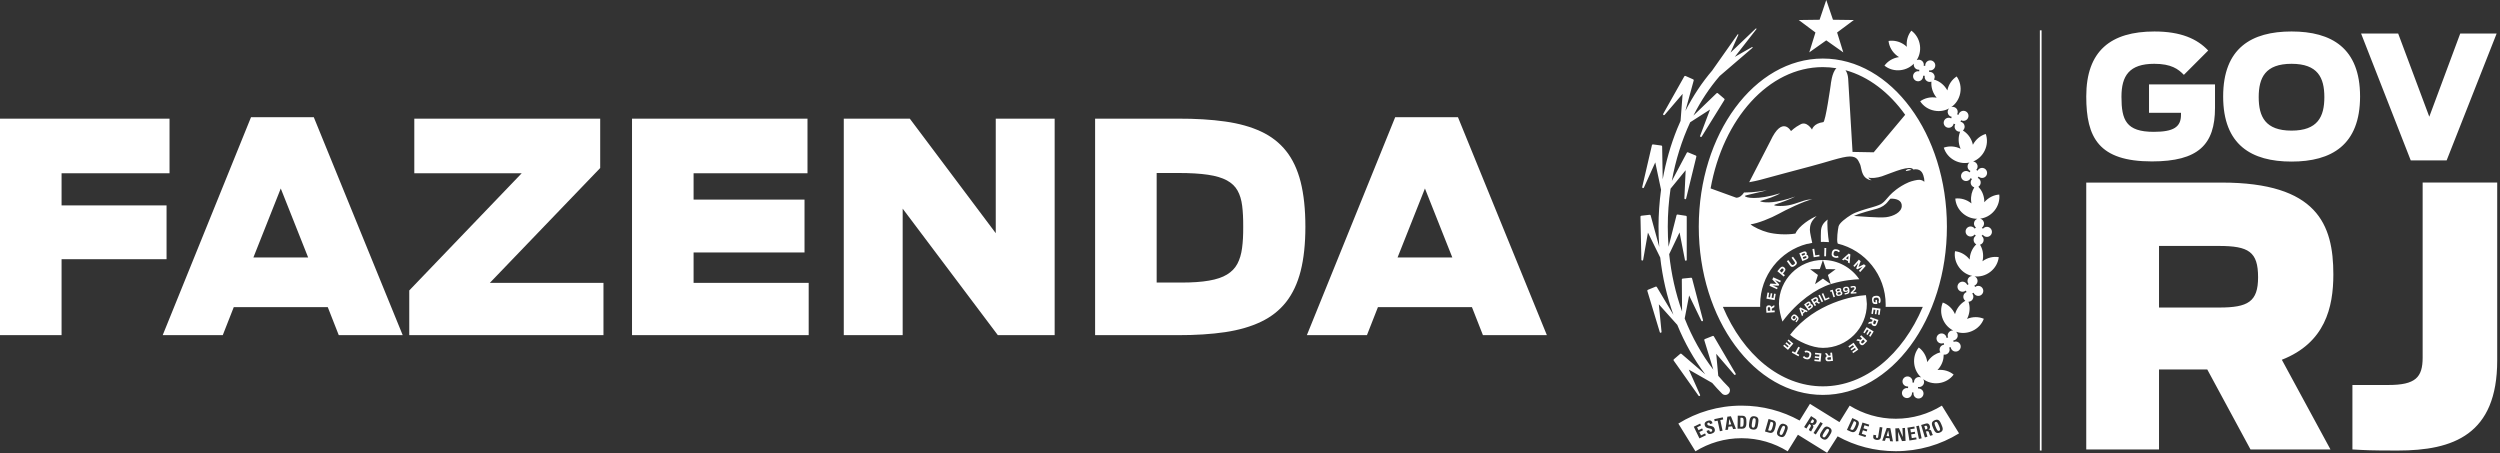 <svg width="320" height="58" viewBox="0 0 320 58" fill="none" xmlns="http://www.w3.org/2000/svg">
<rect x="0" y="0" width="320" height="58" fill="#333333" stroke="none"/>
<path fill-rule="evenodd" clip-rule="evenodd" d="M0 42.9V15.187H21.7V22.181H7.881V26.295H21.319V33.176H7.881V42.9H0ZM20.825 42.9L32.131 15H40.164L51.546 42.9H43.362L41.953 39.31H29.923L28.514 42.9H20.825ZM32.436 32.952H39.441L35.938 24.125L32.436 32.952ZM52.385 42.9V37.178L66.775 22.181H53.031V15.187H76.825V21.507L62.702 36.205H77.244V42.9H52.385ZM80.898 42.9V15.187H103.359V22.181H88.779V25.547H102.979V32.316H88.779V36.205H103.512V42.9H80.898ZM108.004 42.9V15.187H116.455L127.457 29.848V15.187H134.996V42.9H127.724L115.542 26.706V42.9H108.004ZM140.173 42.9V15.187H150.756C153.028 15.181 155.051 15.299 156.829 15.555C158.599 15.804 160.128 16.234 161.422 16.839C162.716 17.444 163.782 18.273 164.62 19.326C165.457 20.373 166.079 21.701 166.485 23.29C166.885 24.886 167.089 26.793 167.089 29.024C167.089 31.218 166.885 33.107 166.485 34.691C166.079 36.274 165.457 37.596 164.62 38.661C163.782 39.721 162.716 40.562 161.422 41.18C160.128 41.803 158.599 42.245 156.829 42.513C155.051 42.775 153.028 42.906 150.756 42.9H140.173ZM148.053 36.168H151.213C152.621 36.168 153.802 36.087 154.753 35.919C155.705 35.756 156.479 35.495 157.056 35.14C157.64 34.784 158.085 34.329 158.383 33.768C158.68 33.208 158.884 32.534 158.985 31.748C159.093 30.963 159.138 30.053 159.131 29.024C159.138 28.003 159.093 27.105 158.998 26.344C158.903 25.578 158.706 24.923 158.402 24.387C158.104 23.851 157.647 23.421 157.044 23.091C156.434 22.76 155.629 22.517 154.62 22.368C153.612 22.218 152.349 22.143 150.832 22.143H148.053V36.168ZM167.278 42.9L178.585 15H186.618L198 42.9H189.816L188.407 39.31H176.377L174.968 42.9H167.278ZM178.89 32.952H185.895L182.392 24.125L178.89 32.952Z" fill="white"/>
<path fill-rule="evenodd" clip-rule="evenodd" d="M245.204 48.424C245.406 48.24 245.69 48.209 245.92 48.32C245.446 47.9 245.112 47.294 245.023 46.587C244.922 45.789 245.153 45.034 245.605 44.481C246.173 44.899 246.584 45.563 246.691 46.348C246.745 46.263 246.802 46.181 246.865 46.099C247.263 45.583 247.798 45.242 248.363 45.094C248.243 44.901 248.231 44.649 248.351 44.436C248.458 44.248 248.647 44.136 248.85 44.118C248.818 44.052 248.8 43.979 248.79 43.907C248.607 43.992 248.389 43.989 248.199 43.881C247.889 43.704 247.785 43.313 247.959 43.003C248.136 42.697 248.531 42.588 248.838 42.765C249.027 42.873 249.141 43.059 249.159 43.261C249.223 43.229 249.292 43.212 249.362 43.205C249.28 43.02 249.283 42.807 249.39 42.619C249.519 42.397 249.763 42.274 250.01 42.302C249.456 42.024 248.982 41.542 248.705 40.908C248.385 40.169 248.398 39.377 248.676 38.724C249.34 38.965 249.918 39.485 250.24 40.21C250.268 40.114 250.3 40.019 250.338 39.924C250.588 39.29 251.033 38.8 251.565 38.502C251.359 38.352 251.254 38.083 251.324 37.821C251.38 37.608 251.536 37.451 251.722 37.382C251.678 37.324 251.64 37.261 251.614 37.191C251.46 37.319 251.245 37.378 251.036 37.319C250.692 37.23 250.487 36.879 250.578 36.535C250.67 36.189 251.024 35.984 251.365 36.075C251.576 36.133 251.732 36.284 251.804 36.474C251.858 36.431 251.918 36.392 251.984 36.367C251.858 36.211 251.808 36.003 251.861 35.795C251.934 35.521 252.177 35.333 252.449 35.318C251.823 35.192 251.226 34.833 250.793 34.265C250.306 33.628 250.126 32.856 250.243 32.154C250.941 32.227 251.631 32.597 252.117 33.223C252.12 33.125 252.13 33.024 252.143 32.923C252.231 32.262 252.534 31.687 252.964 31.277C252.755 31.166 252.616 30.945 252.622 30.691C252.625 30.474 252.739 30.283 252.907 30.174C252.847 30.129 252.796 30.075 252.755 30.015C252.635 30.176 252.439 30.28 252.224 30.275C251.868 30.269 251.586 29.974 251.596 29.617C251.602 29.263 251.896 28.982 252.252 28.988C252.468 28.994 252.657 29.105 252.771 29.272C252.812 29.215 252.863 29.165 252.923 29.125C252.765 29.004 252.664 28.814 252.667 28.599C252.677 28.321 252.854 28.09 253.103 28.005C252.477 28.015 251.83 27.797 251.289 27.351C250.67 26.837 250.326 26.126 250.278 25.415C250.976 25.329 251.732 25.535 252.345 26.037C252.326 25.94 252.314 25.838 252.304 25.737C252.244 25.088 252.401 24.476 252.711 23.979C252.486 23.917 252.304 23.73 252.256 23.483C252.215 23.268 252.284 23.06 252.423 22.915C252.357 22.887 252.297 22.845 252.244 22.794C252.161 22.978 251.991 23.12 251.779 23.161C251.428 23.228 251.094 23 251.024 22.653C250.957 22.303 251.185 21.964 251.536 21.898C251.747 21.856 251.956 21.925 252.102 22.065C252.13 22.002 252.171 21.942 252.218 21.887C252.038 21.806 251.899 21.638 251.858 21.43C251.813 21.187 251.906 20.953 252.085 20.807C251.491 20.939 250.832 20.867 250.225 20.561C249.504 20.197 249.008 19.581 248.806 18.898C249.469 18.662 250.25 18.69 250.961 19.044C250.92 18.952 250.882 18.857 250.85 18.763C250.635 18.106 250.67 17.432 250.898 16.857C250.632 16.886 250.369 16.744 250.25 16.491C250.158 16.295 250.174 16.074 250.275 15.9C250.202 15.887 250.133 15.863 250.069 15.824C250.031 16.023 249.905 16.203 249.71 16.295C249.386 16.447 249.005 16.307 248.853 15.985C248.701 15.666 248.841 15.28 249.162 15.132C249.358 15.037 249.577 15.054 249.754 15.155C249.766 15.085 249.788 15.015 249.823 14.955C249.627 14.918 249.453 14.791 249.362 14.595C249.245 14.348 249.302 14.063 249.482 13.877C248.945 14.175 248.284 14.295 247.608 14.165C246.818 14.02 246.171 13.565 245.785 12.965C246.353 12.553 247.112 12.364 247.893 12.506C247.829 12.43 247.769 12.348 247.709 12.266C247.327 11.701 247.168 11.056 247.223 10.449C246.983 10.538 246.701 10.474 246.518 10.272C246.376 10.111 246.325 9.897 246.373 9.697C246.3 9.707 246.227 9.703 246.154 9.687C246.177 9.886 246.107 10.095 245.943 10.241C245.677 10.478 245.272 10.452 245.036 10.187C244.799 9.924 244.821 9.516 245.086 9.28C245.247 9.135 245.462 9.088 245.658 9.131C245.652 9.062 245.655 8.992 245.671 8.923C245.472 8.942 245.267 8.869 245.124 8.711C244.982 8.551 244.935 8.341 244.975 8.146C244.562 8.578 243.984 8.885 243.32 8.973C242.521 9.081 241.762 8.851 241.212 8.401C241.623 7.832 242.284 7.419 243.071 7.308C242.985 7.254 242.903 7.198 242.821 7.137C242.182 6.647 241.809 5.949 241.733 5.242C242.435 5.128 243.206 5.308 243.845 5.794C243.926 5.858 244.002 5.924 244.075 5.994C243.984 5.211 244.211 4.468 244.654 3.924C245.229 4.341 245.645 5.012 245.753 5.807C245.845 6.506 245.68 7.169 245.339 7.696C245.589 7.583 245.892 7.64 246.085 7.855C246.227 8.013 246.275 8.225 246.233 8.42C246.3 8.415 246.366 8.417 246.433 8.43C246.414 8.233 246.486 8.031 246.644 7.89C246.91 7.653 247.314 7.678 247.551 7.944C247.788 8.205 247.766 8.614 247.5 8.851C247.342 8.992 247.13 9.039 246.938 8.999C246.945 9.069 246.941 9.138 246.925 9.204C247.125 9.182 247.333 9.255 247.478 9.415C247.674 9.634 247.694 9.949 247.545 10.184C248.145 10.351 248.708 10.733 249.1 11.312C249.159 11.397 249.214 11.483 249.261 11.57C249.416 10.796 249.864 10.165 250.455 9.785C250.868 10.36 251.059 11.129 250.91 11.919C250.765 12.683 250.335 13.316 249.763 13.704C250.063 13.618 250.389 13.758 250.528 14.048C250.616 14.245 250.603 14.459 250.505 14.633C250.572 14.645 250.635 14.668 250.692 14.699C250.733 14.506 250.86 14.336 251.052 14.245C251.372 14.093 251.757 14.231 251.906 14.553C252.057 14.876 251.918 15.258 251.599 15.409C251.406 15.499 251.192 15.486 251.017 15.392C251.001 15.461 250.979 15.525 250.945 15.584C251.144 15.618 251.324 15.748 251.416 15.944C251.542 16.213 251.466 16.521 251.251 16.706C251.791 17.031 252.231 17.562 252.452 18.235C252.484 18.33 252.512 18.431 252.531 18.529C252.898 17.828 253.507 17.345 254.177 17.145C254.417 17.815 254.383 18.605 254.019 19.322C253.694 19.966 253.163 20.431 252.562 20.668C252.834 20.7 253.068 20.902 253.122 21.183C253.163 21.395 253.096 21.6 252.96 21.746C253.021 21.774 253.074 21.812 253.126 21.856C253.21 21.679 253.375 21.544 253.583 21.503C253.931 21.433 254.269 21.663 254.336 22.011C254.405 22.358 254.177 22.696 253.827 22.766C253.618 22.805 253.413 22.741 253.267 22.606C253.239 22.669 253.198 22.725 253.151 22.776C253.337 22.858 253.479 23.026 253.52 23.24C253.57 23.506 253.45 23.768 253.233 23.904C253.643 24.334 253.921 24.918 253.981 25.578C253.991 25.68 253.994 25.784 253.994 25.885C254.507 25.285 255.208 24.947 255.906 24.902C255.988 25.607 255.78 26.371 255.268 26.988C254.784 27.569 254.127 27.91 253.46 27.986C253.748 28.056 253.963 28.319 253.956 28.628C253.95 28.843 253.842 29.029 253.678 29.144C253.732 29.184 253.776 29.231 253.814 29.285C253.934 29.13 254.127 29.032 254.339 29.035C254.693 29.045 254.974 29.338 254.967 29.693C254.958 30.049 254.664 30.331 254.31 30.321C254.096 30.318 253.912 30.211 253.798 30.046C253.754 30.104 253.703 30.152 253.646 30.19C253.808 30.309 253.912 30.503 253.909 30.72C253.902 31.008 253.71 31.249 253.448 31.323C253.757 31.838 253.902 32.476 253.814 33.143C253.801 33.244 253.782 33.345 253.757 33.442C254.389 32.971 255.148 32.802 255.839 32.915C255.763 33.62 255.39 34.319 254.752 34.806C254.143 35.27 253.416 35.454 252.739 35.371C253.027 35.495 253.189 35.813 253.106 36.127C253.049 36.333 252.9 36.489 252.715 36.563C252.758 36.612 252.79 36.671 252.816 36.734C252.97 36.61 253.179 36.56 253.381 36.612C253.726 36.705 253.931 37.055 253.839 37.4C253.748 37.742 253.397 37.947 253.053 37.854C252.847 37.801 252.692 37.653 252.619 37.47C252.566 37.514 252.506 37.546 252.439 37.571C252.569 37.724 252.625 37.941 252.569 38.149C252.493 38.43 252.244 38.616 251.969 38.626C252.168 39.213 252.161 39.892 251.909 40.541C251.871 40.635 251.826 40.726 251.782 40.82C252.509 40.513 253.286 40.528 253.928 40.803C253.684 41.473 253.157 42.057 252.42 42.375C251.735 42.677 251.005 42.686 250.379 42.465C250.6 42.661 250.661 42.993 250.505 43.258C250.401 43.446 250.215 43.558 250.019 43.581C250.044 43.641 250.063 43.704 250.069 43.77C250.25 43.69 250.464 43.694 250.648 43.801C250.957 43.975 251.065 44.37 250.888 44.677C250.711 44.986 250.32 45.094 250.01 44.918C249.826 44.813 249.712 44.63 249.69 44.434C249.627 44.46 249.561 44.478 249.491 44.484C249.577 44.666 249.577 44.889 249.466 45.075C249.327 45.318 249.055 45.436 248.793 45.391C248.802 45.985 248.607 46.601 248.199 47.128C248.136 47.211 248.07 47.288 248 47.36C248.783 47.271 249.526 47.501 250.066 47.947C249.646 48.519 248.973 48.937 248.177 49.038C247.422 49.132 246.701 48.93 246.161 48.522C246.35 48.784 246.316 49.15 246.072 49.373C245.914 49.518 245.703 49.569 245.51 49.53C245.516 49.593 245.513 49.663 245.501 49.726C245.696 49.708 245.898 49.778 246.041 49.931C246.281 50.194 246.262 50.601 246 50.842C245.738 51.082 245.333 51.063 245.093 50.801C244.947 50.643 244.897 50.434 244.937 50.241C244.868 50.248 244.799 50.244 244.732 50.227C244.758 50.43 244.689 50.639 244.528 50.786C244.264 51.026 243.857 51.006 243.617 50.744C243.377 50.482 243.396 50.075 243.658 49.834C243.82 49.688 244.034 49.638 244.23 49.683C244.224 49.61 244.227 49.536 244.24 49.464C244.04 49.489 243.832 49.419 243.687 49.258C243.446 48.997 243.465 48.589 243.728 48.351C243.99 48.111 244.395 48.131 244.634 48.394C244.78 48.551 244.831 48.767 244.79 48.962C244.859 48.955 244.932 48.955 244.998 48.972C244.975 48.773 245.045 48.568 245.204 48.424ZM261.323 3.886V57.669H261.102V3.886H261.323ZM219.193 8.99C217.873 10.528 216.704 12.287 215.728 14.201L216.795 10.298C216.811 10.243 216.785 10.184 216.733 10.161L215.74 9.72C215.685 9.697 215.623 9.717 215.594 9.769L212.888 14.576C212.858 14.624 212.871 14.689 212.92 14.724C212.969 14.756 213.033 14.75 213.072 14.705C213.072 14.705 215.001 12.456 215.377 12.014L215.113 15.475C214.962 15.812 214.818 16.149 214.676 16.493C213.848 18.531 213.229 20.708 212.826 22.954L212.754 18.738C212.752 18.684 212.709 18.634 212.654 18.628L211.579 18.483C211.518 18.476 211.466 18.512 211.45 18.57L210.203 23.941C210.191 23.999 210.224 24.058 210.278 24.077C210.333 24.096 210.396 24.067 210.418 24.016C210.418 24.016 211.635 21.316 211.875 20.786L212.615 24.285C212.401 25.846 212.291 27.432 212.291 29.019C212.291 29.889 212.323 30.752 212.384 31.602L211.284 27.572C211.268 27.517 211.216 27.485 211.161 27.491L210.081 27.615C210.022 27.621 209.98 27.669 209.98 27.731L210.096 33.245C210.096 33.303 210.142 33.352 210.2 33.355C210.259 33.359 210.314 33.319 210.324 33.26C210.324 33.26 210.837 30.344 210.937 29.772L212.51 32.965C212.796 35.497 213.361 37.947 214.195 40.291L212.073 36.736C212.044 36.688 211.982 36.668 211.93 36.688L210.924 37.099C210.869 37.12 210.84 37.181 210.859 37.237L212.453 42.516C212.469 42.575 212.527 42.607 212.586 42.598C212.638 42.584 212.677 42.54 212.677 42.484V42.475C212.677 42.475 212.384 39.523 212.329 38.95L214.693 41.585C215.636 43.899 216.85 46.037 218.271 47.91L215.221 45.288C215.178 45.252 215.113 45.252 215.072 45.288L214.247 45.995C214.202 46.034 214.195 46.099 214.228 46.148L217.412 50.652C217.444 50.701 217.509 50.714 217.561 50.684C217.597 50.666 217.619 50.627 217.619 50.587C217.619 50.571 217.616 50.555 217.609 50.539C217.609 50.539 216.402 47.835 216.165 47.307L219.16 49.014C219.566 49.49 219.988 49.948 220.423 50.383C220.657 50.613 221.03 50.613 221.261 50.379C221.494 50.148 221.491 49.772 221.261 49.542C220.803 49.087 220.362 48.607 219.936 48.102L219.677 45.288C220.059 45.736 221.977 47.955 221.977 47.955C222.013 47.997 222.081 48.007 222.13 47.972C222.178 47.94 222.192 47.871 222.163 47.823L219.371 43.049C219.342 43 219.284 42.981 219.232 43L218.216 43.403C218.157 43.425 218.128 43.486 218.148 43.541L219.31 47.322C217.837 45.405 216.587 43.181 215.639 40.77L216.208 37.818C216.457 38.337 217.772 41.056 217.772 41.056C217.798 41.112 217.859 41.134 217.914 41.114C217.97 41.094 218.002 41.036 217.985 40.978L216.584 35.633C216.571 35.578 216.519 35.541 216.46 35.548L215.374 35.659C215.315 35.666 215.27 35.718 215.273 35.776L215.305 39.872C214.471 37.528 213.92 35.072 213.656 32.533L214.984 29.753C215.095 30.318 215.675 33.288 215.675 33.288C215.688 33.345 215.74 33.384 215.799 33.377C215.857 33.371 215.903 33.324 215.903 33.264V27.738C215.903 27.679 215.86 27.634 215.805 27.624L214.725 27.458C214.666 27.449 214.611 27.485 214.598 27.543L213.573 31.587C213.508 30.74 213.475 29.886 213.475 29.019C213.475 27.371 213.598 25.742 213.832 24.152L215.763 21.789C215.737 22.364 215.6 25.381 215.6 25.381V25.388C215.6 25.446 215.639 25.492 215.698 25.502C215.756 25.512 215.811 25.473 215.825 25.414L217.135 20.046C217.149 19.991 217.119 19.936 217.068 19.913L216.058 19.495C216.003 19.472 215.941 19.495 215.915 19.547L213.994 23.165C214.471 20.507 215.266 17.969 216.344 15.649L218.888 14.017C218.683 14.555 217.616 17.382 217.616 17.382C217.609 17.395 217.609 17.412 217.609 17.424C217.609 17.467 217.633 17.506 217.671 17.525C217.726 17.551 217.788 17.535 217.82 17.483L220.731 12.784C220.76 12.739 220.751 12.673 220.709 12.637L219.878 11.927C219.832 11.888 219.768 11.891 219.722 11.934L216.756 14.796C217.697 12.937 218.823 11.229 220.118 9.73L224.32 6.122C224.343 6.102 224.347 6.069 224.33 6.043C224.311 6.021 224.278 6.014 224.252 6.027C224.252 6.027 223.009 6.738 222.055 7.279L224.82 3.733C224.839 3.71 224.836 3.674 224.814 3.655C224.791 3.636 224.759 3.636 224.735 3.655L221.504 6.738C221.945 5.742 222.507 4.466 222.507 4.466C222.519 4.44 222.51 4.407 222.483 4.392C222.458 4.379 222.425 4.385 222.409 4.411L219.187 8.987L219.193 8.99ZM233.325 7.494C224.566 7.494 217.443 17.152 217.443 29.019C217.443 40.89 224.566 50.548 233.325 50.548C242.08 50.548 249.204 40.89 249.204 29.019C249.204 17.152 242.08 7.494 233.325 7.494ZM226.783 39.52L226.798 39.758L227.151 39.735L227.165 39.965L226.102 40.032L226.07 39.518C226.049 39.184 226.188 39.095 226.391 39.082C226.537 39.073 226.675 39.111 226.742 39.284L227.108 39.05L227.123 39.301L226.783 39.52ZM226.103 38.229L226.242 37.441L226.452 37.478L226.354 38.034L226.557 38.07L226.653 37.528L226.855 37.564L226.76 38.106L226.992 38.147L227.091 37.585L227.292 37.62L227.152 38.414L226.103 38.229ZM226.486 36.578L226.615 36.298L227.397 36.34L226.857 35.773L226.985 35.495L227.953 35.94L227.857 36.149L227.21 35.851L227.737 36.409L227.662 36.571L226.901 36.534L227.544 36.83L227.454 37.023L226.486 36.578ZM227.503 34.716L227.832 34.324C228.042 34.072 228.211 34.086 228.378 34.227C228.546 34.367 228.612 34.542 228.39 34.807L228.217 35.014L228.467 35.224L228.319 35.4L227.503 34.716ZM229.102 33.962L228.715 33.428L228.906 33.29L229.275 33.798C229.368 33.926 229.452 33.977 229.627 33.85C229.8 33.724 229.784 33.631 229.688 33.499L229.319 32.99L229.504 32.856L229.891 33.389C230.011 33.554 230.11 33.757 229.747 34.021C229.383 34.285 229.222 34.127 229.102 33.962ZM230.309 32.423L230.769 32.24C231.032 32.136 231.173 32.165 231.245 32.347C231.291 32.462 231.278 32.55 231.2 32.618C231.327 32.601 231.4 32.658 231.455 32.798C231.54 33.014 231.425 33.126 231.159 33.232L230.702 33.413L230.309 32.423ZM231.989 31.875L232.222 31.839L232.354 32.69L232.871 32.611L232.902 32.812L232.152 32.928L231.989 31.875ZM233.526 31.738L233.76 31.744L233.732 32.808L233.498 32.802L233.526 31.738ZM234.475 32.33C234.56 31.957 234.8 31.842 235.144 31.92C235.334 31.963 235.442 32.041 235.518 32.163L235.323 32.285C235.275 32.209 235.209 32.156 235.095 32.13C234.874 32.079 234.754 32.17 234.705 32.386C234.658 32.594 234.709 32.731 234.947 32.786C235.082 32.816 235.156 32.786 235.234 32.741L235.352 32.924C235.25 32.99 235.122 33.041 234.886 32.987C234.498 32.898 234.396 32.673 234.475 32.33ZM236.632 32.455L236.846 32.561L236.753 33.712L236.534 33.603L236.55 33.416L236.118 33.201L235.978 33.327L235.772 33.224L236.632 32.455ZM237.934 33.233L238.163 33.439L237.893 34.172L238.593 33.824L238.82 34.029L238.109 34.821L237.938 34.667L238.414 34.138L237.726 34.476L237.593 34.357L237.854 33.642L237.381 34.167L237.223 34.025L237.934 33.233ZM240.126 37.86C240.511 37.831 240.69 38.02 240.717 38.378C240.733 38.593 240.68 38.728 240.599 38.82L240.425 38.671C240.472 38.613 240.513 38.539 240.502 38.393C240.484 38.161 240.362 38.079 240.142 38.096C239.909 38.113 239.799 38.185 239.819 38.442C239.834 38.648 239.908 38.703 240.057 38.692L240.08 38.69L240.057 38.394L240.252 38.379L240.293 38.908L240.119 38.921C239.816 38.944 239.65 38.836 239.62 38.445C239.588 38.021 239.774 37.887 240.126 37.86ZM240.704 39.509L240.595 40.303L240.385 40.274L240.461 39.714L240.256 39.686L240.181 40.231L239.978 40.204L240.052 39.658L239.818 39.626L239.741 40.192L239.539 40.164L239.648 39.365L240.704 39.509ZM239.613 41.156L239.693 40.931L239.36 40.813L239.437 40.596L240.44 40.953L240.267 41.438C240.155 41.754 239.993 41.781 239.801 41.712C239.663 41.663 239.551 41.573 239.558 41.388L239.129 41.46L239.214 41.223L239.613 41.156ZM239.832 42.426L239.415 43.109L239.233 42.998L239.528 42.516L239.351 42.408L239.064 42.878L238.889 42.77L239.176 42.301L238.975 42.178L238.677 42.664L238.503 42.558L238.924 41.87L239.832 42.426ZM238.174 43.496L238.337 43.322L238.08 43.08L238.238 42.912L239.013 43.642L238.661 44.017C238.431 44.261 238.271 44.221 238.122 44.081C238.015 43.981 237.95 43.854 238.03 43.687L237.609 43.58L237.781 43.397L238.174 43.496ZM237.864 44.747L237.207 45.203L237.085 45.029L237.549 44.706L237.431 44.536L236.979 44.85L236.862 44.681L237.314 44.367L237.18 44.174L236.711 44.499L236.594 44.331L237.257 43.871L237.864 44.747ZM234.077 45.533L234.314 45.506L234.273 45.154L234.502 45.128L234.625 46.187L234.113 46.246C233.78 46.285 233.684 46.151 233.66 45.948C233.643 45.803 233.675 45.663 233.844 45.586L233.59 45.234L233.84 45.205L234.077 45.533ZM233.035 46.29L232.239 46.215L232.259 46.003L232.821 46.056L232.84 45.85L232.292 45.798L232.312 45.594L232.86 45.645L232.882 45.411L232.314 45.357L232.333 45.154L233.136 45.23L233.035 46.29ZM231.807 45.6C231.696 45.966 231.447 46.064 231.109 45.961C230.924 45.904 230.821 45.819 230.754 45.691L230.957 45.583C231 45.663 231.062 45.721 231.174 45.755C231.391 45.821 231.517 45.74 231.581 45.528C231.644 45.323 231.603 45.183 231.369 45.111C231.237 45.071 231.16 45.095 231.079 45.135L230.975 44.944C231.082 44.885 231.213 44.844 231.444 44.915C231.825 45.031 231.911 45.263 231.807 45.6ZM229.984 45.242L230.308 45.42L230.205 45.606L229.351 45.138L229.453 44.951L229.776 45.128L230.186 44.381L230.394 44.495L229.984 45.242ZM228.86 44.788L228.248 44.271L228.385 44.108L228.817 44.473L228.95 44.315L228.53 43.959L228.663 43.803L229.083 44.158L229.235 43.978L228.799 43.609L228.931 43.453L229.547 43.974L228.86 44.788ZM227.707 38.904C227.707 35.798 230.228 33.277 233.334 33.277L232.937 34.443L231.705 34.461L232.692 35.196L232.327 36.373L233.334 35.663L234.328 36.366C232.485 36.945 230.08 38.572 228.154 41.161C227.949 40.579 227.707 39.558 227.707 38.904ZM229.812 41.145L229.876 41.072C230.115 40.8 230.037 40.717 229.959 40.636C229.975 40.709 229.936 40.794 229.836 40.908C229.672 41.094 229.526 41.066 229.381 40.938C229.219 40.796 229.188 40.634 229.378 40.417C229.577 40.19 229.764 40.196 229.978 40.384C230.274 40.643 230.315 40.828 229.998 41.188L229.939 41.256L229.812 41.145ZM230.304 39.493L230.464 39.35L231.394 39.816L231.229 39.963L231.078 39.886L230.753 40.173L230.81 40.333L230.655 40.47L230.304 39.493ZM230.922 38.973L231.282 38.711C231.489 38.561 231.618 38.555 231.722 38.697C231.787 38.787 231.796 38.867 231.743 38.944C231.85 38.9 231.926 38.934 232.006 39.044C232.129 39.213 232.053 39.337 231.844 39.488L231.486 39.749L230.922 38.973ZM232.487 38.691L232.301 38.8L232.463 39.074L232.285 39.179L231.799 38.353L232.198 38.119C232.457 37.966 232.585 38.04 232.679 38.199C232.745 38.312 232.77 38.439 232.659 38.563L232.996 38.761L232.801 38.876L232.487 38.691ZM232.746 37.818L232.935 37.724L233.362 38.583L233.173 38.677L232.746 37.818ZM233.182 37.604L233.378 37.522L233.68 38.236L234.114 38.053L234.185 38.222L233.556 38.488L233.182 37.604ZM234.452 37.314L234.296 37.363L234.242 37.189L234.588 37.081L234.874 37.996L234.684 38.055L234.452 37.314ZM235.011 37.667C234.985 37.556 234.995 37.449 235.103 37.384C234.995 37.368 234.958 37.3 234.938 37.214C234.908 37.088 234.952 36.958 235.252 36.888C235.554 36.816 235.651 36.915 235.68 37.04C235.7 37.125 235.695 37.208 235.607 37.266C235.734 37.276 235.791 37.367 235.817 37.478C235.854 37.633 235.785 37.785 235.479 37.857C235.175 37.928 235.047 37.822 235.011 37.667ZM236.105 37.535L236.201 37.522C236.558 37.471 236.554 37.356 236.547 37.245C236.512 37.31 236.427 37.35 236.276 37.371C236.031 37.406 235.939 37.29 235.911 37.098C235.881 36.885 235.963 36.742 236.249 36.701C236.547 36.658 236.685 36.784 236.725 37.066C236.781 37.455 236.692 37.622 236.218 37.689L236.128 37.702L236.105 37.535ZM236.89 37.439L237.186 37.15C237.323 37.016 237.37 36.965 237.365 36.882C237.36 36.806 237.325 36.773 237.194 36.782C237.101 36.787 236.994 36.821 236.939 36.857L236.837 36.706C236.936 36.647 237.023 36.614 237.204 36.603C237.432 36.589 237.553 36.657 237.565 36.85C237.574 36.996 237.509 37.088 237.363 37.23L237.176 37.412L237.609 37.385L237.619 37.553L236.9 37.597L236.89 37.439ZM235.942 6.706L233.762 5.166L231.586 6.706L232.377 4.158L230.238 2.563L232.907 2.528L233.762 0L234.62 2.528L237.289 2.563L235.15 4.158L235.942 6.706ZM248.56 51.921C246.847 52.984 244.825 53.598 242.66 53.598C240.493 53.598 238.47 52.981 236.757 51.921L235.45 54.033L231.672 51.693C231.672 51.693 230.978 52.82 230.351 53.828C228.148 52.612 225.617 51.921 222.92 51.921C219.95 51.921 217.176 52.759 214.827 54.217C214.827 54.217 216.504 56.937 217.017 57.768C218.734 56.706 220.755 56.09 222.92 56.09C225.088 56.09 227.106 56.705 228.823 57.768L230.134 55.645L233.869 57.959C234.09 57.604 234.691 56.669 235.216 55.85C237.423 57.071 239.96 57.752 242.66 57.752C245.63 57.752 248.404 56.927 250.758 55.47C250.758 55.47 248.982 52.605 248.56 51.921ZM302.219 4.293L308.575 20.531H313.17L319.569 4.293H314.91L310.949 14.939L306.966 4.293H302.219ZM301.11 57.53C302.816 57.622 303.325 57.668 306.92 57.668C314.018 57.668 319.642 55.64 319.642 46.141V23.366H310.099V45.773C310.099 48.31 309.179 49.278 305.722 49.278H301.11V57.53ZM284.053 39.364H276.354V31.481H284.008C287.835 31.481 289.034 32.221 289.034 35.49C289.034 38.63 287.741 39.364 284.053 39.364ZM282.531 47.293L288.065 57.531H298.301L292.075 46.049C297.608 43.883 298.669 39.364 298.669 35.122C298.669 28.716 296.593 23.37 284.377 23.37H267.04V57.531H276.354V47.293H282.531ZM267.041 12.346C267.041 17.615 268.629 20.661 275.444 20.661C281.386 20.661 283.521 18.506 283.521 13.804V10.8H275.073V14.436H279.167V14.698C279.167 16.265 278.207 16.875 275.683 16.875C272.135 16.875 271.547 15.371 271.547 12.389C271.547 9.689 272.549 8.167 275.749 8.167C277.926 8.167 278.817 8.84 279.536 9.581L282.649 6.467C281.236 4.966 279.146 4.03 275.77 4.03C270.175 4.03 267.041 6.512 267.041 12.346ZM297.517 12.435C297.517 14.935 296.669 16.719 293.317 16.719C289.962 16.719 289.114 14.935 289.114 12.435C289.114 9.931 289.962 8.167 293.317 8.167C296.669 8.167 297.517 9.931 297.517 12.435ZM284.564 12.347C284.564 18.57 288.199 20.681 293.317 20.681C298.432 20.681 302.089 18.57 302.089 12.347C302.089 6.142 298.432 4.029 293.317 4.029C288.199 4.029 284.564 6.142 284.564 12.347ZM237.306 53.891L237.468 53.966C237.689 54.063 237.578 54.309 237.449 54.589C237.277 54.968 237.173 55.094 236.981 55.006L236.829 54.936L237.306 53.891ZM236.407 55.026L236.92 55.259C237.462 55.506 237.67 54.957 237.774 54.725C237.99 54.253 238.039 53.941 237.624 53.755L237.095 53.51L236.407 55.026ZM238.78 55.947L238.857 55.703L238.305 55.527L238.452 55.068L238.942 55.224L239.02 54.976L238.527 54.825L238.649 54.432L239.185 54.6L239.263 54.357L238.397 54.084L237.897 55.667L238.78 55.947ZM240.606 54.659L240.402 55.94C240.393 56.011 240.328 56.075 240.249 56.061C240.067 56.033 240.13 55.843 240.152 55.71L239.802 55.656C239.74 56.028 239.73 56.229 240.21 56.308C240.454 56.348 240.704 56.258 240.75 55.975L240.95 54.714L240.606 54.659ZM241.272 56.425L241.392 56.064L241.865 56.097L241.931 56.473L242.297 56.498L241.964 54.808L241.505 54.776L240.931 56.401L241.272 56.425ZM241.811 55.838L241.48 55.814L241.687 55.111H241.693L241.811 55.838ZM242.998 56.476L242.943 55.263H242.946L243.455 56.458L243.913 56.434L243.838 54.776L243.514 54.79L243.566 55.939L243.562 55.94L243.066 54.808L242.599 54.832L242.674 56.494L242.998 56.476ZM245.319 56.24L245.277 55.989L244.708 56.079L244.631 55.596L245.14 55.52L245.101 55.266L244.592 55.348L244.527 54.94L245.081 54.853L245.04 54.6L244.144 54.743L244.403 56.387L245.319 56.24ZM245.968 56.107L245.621 54.482L245.28 54.552L245.627 56.179L245.968 56.107ZM246.315 54.545L246.461 54.5C246.568 54.467 246.649 54.506 246.694 54.659C246.723 54.76 246.727 54.903 246.594 54.944L246.448 54.987L246.315 54.545ZM246.519 55.234L246.606 55.208C246.863 55.13 246.892 55.295 246.951 55.487C246.98 55.591 247.006 55.7 247.078 55.785L247.405 55.684C247.353 55.63 247.256 55.33 247.227 55.23C247.139 54.94 246.918 54.99 246.844 55.004L246.841 55.001C247.049 54.9 247.081 54.725 247.019 54.52C246.938 54.247 246.749 54.145 246.523 54.213L245.906 54.399L246.386 55.993L246.717 55.892L246.519 55.234ZM248.216 55.137C248.035 55.214 247.941 55.055 247.772 54.662C247.607 54.27 247.558 54.091 247.74 54.013C247.918 53.938 248.012 54.099 248.181 54.489C248.346 54.883 248.395 55.061 248.216 55.137ZM248.31 55.366C248.84 55.144 248.674 54.753 248.506 54.35C248.334 53.948 248.168 53.562 247.643 53.787C247.113 54.01 247.275 54.396 247.447 54.799C247.619 55.202 247.785 55.591 248.31 55.366ZM231.974 53.663L232.104 53.744C232.198 53.802 232.221 53.891 232.136 54.023C232.081 54.114 231.974 54.209 231.858 54.133L231.727 54.052L231.974 53.663ZM231.588 54.27L231.666 54.314C231.89 54.456 231.786 54.591 231.679 54.76C231.62 54.85 231.552 54.94 231.54 55.052L231.824 55.234C231.834 55.159 231.997 54.89 232.055 54.799C232.214 54.545 232.032 54.41 231.974 54.363L231.977 54.357C232.188 54.449 232.341 54.357 232.454 54.177C232.607 53.938 232.561 53.73 232.36 53.604L231.819 53.26L230.926 54.662L231.221 54.85L231.588 54.27ZM232.422 55.613L233.314 54.209L233.019 54.023L232.13 55.423L232.422 55.613ZM233.376 55.954C233.21 55.85 233.289 55.681 233.516 55.32C233.743 54.961 233.863 54.818 234.029 54.922C234.194 55.03 234.116 55.198 233.889 55.559C233.662 55.918 233.542 56.058 233.376 55.954ZM233.243 56.164C233.727 56.47 233.954 56.113 234.187 55.746C234.421 55.373 234.645 55.019 234.162 54.714C233.678 54.407 233.454 54.76 233.217 55.134C232.987 55.499 232.759 55.856 233.243 56.164ZM218.358 55.71L218.247 55.48L217.728 55.733L217.517 55.295L217.98 55.071L217.871 54.84L217.407 55.065L217.228 54.695L217.731 54.452L217.621 54.221L216.803 54.618L217.527 56.113L218.358 55.71ZM219.467 54.867C219.298 54.371 218.646 54.624 218.542 54.328C218.506 54.217 218.549 54.137 218.656 54.102C218.789 54.055 218.847 54.17 218.889 54.285L219.208 54.175C219.117 53.837 218.909 53.751 218.588 53.862C218.188 53.998 218.14 54.234 218.224 54.482C218.383 54.948 219.051 54.737 219.149 55.022C219.185 55.126 219.155 55.216 219.046 55.256C218.864 55.318 218.814 55.194 218.763 55.044L218.435 55.159C218.51 55.434 218.669 55.649 219.078 55.51C219.327 55.422 219.61 55.273 219.467 54.867ZM219.422 53.654L219.477 53.923L219.857 53.841L220.145 55.198L220.486 55.126L220.197 53.77L220.573 53.69L220.518 53.418L219.422 53.654ZM221.184 55.001L221.232 54.624L221.703 54.568L221.839 54.922L222.202 54.88L221.557 53.283L221.103 53.336L220.843 55.041L221.184 55.001ZM221.603 54.321L221.271 54.361L221.346 53.63H221.349L221.603 54.321ZM222.777 53.468L222.956 53.472C223.2 53.476 223.193 53.744 223.186 54.049C223.18 54.467 223.137 54.626 222.923 54.621L222.757 54.618L222.777 53.468ZM222.404 54.867L222.972 54.876C223.566 54.89 223.537 54.303 223.54 54.045C223.55 53.529 223.469 53.224 223.014 53.215L222.433 53.205L222.404 54.867ZM224.39 54.74C224.196 54.711 224.196 54.525 224.257 54.105C224.315 53.683 224.367 53.504 224.558 53.529C224.754 53.559 224.754 53.744 224.695 54.167C224.634 54.589 224.585 54.765 224.39 54.74ZM224.354 54.983C224.922 55.065 224.981 54.646 225.042 54.213C225.104 53.78 225.162 53.364 224.594 53.283C224.027 53.205 223.968 53.621 223.906 54.055C223.845 54.487 223.787 54.904 224.354 54.983ZM226.639 53.974L226.811 54.023C227.045 54.088 226.97 54.348 226.886 54.643C226.772 55.041 226.688 55.184 226.484 55.126L226.321 55.08L226.639 53.974ZM225.918 55.23L226.46 55.386C227.032 55.549 227.155 54.976 227.226 54.73C227.369 54.234 227.372 53.916 226.934 53.794L226.376 53.63L225.918 55.23ZM227.914 55.659C227.733 55.584 227.778 55.402 227.937 55.008C228.096 54.614 228.19 54.452 228.372 54.525C228.554 54.6 228.508 54.779 228.346 55.175C228.188 55.567 228.096 55.731 227.914 55.659ZM227.82 55.889C228.353 56.103 228.512 55.71 228.673 55.306C228.84 54.9 228.995 54.511 228.463 54.296C227.934 54.081 227.775 54.467 227.609 54.876C227.447 55.279 227.288 55.671 227.82 55.889ZM236.506 37.021C236.488 36.893 236.411 36.854 236.273 36.874C236.114 36.896 236.093 36.965 236.107 37.067C236.122 37.169 236.172 37.228 236.318 37.207C236.455 37.188 236.521 37.127 236.506 37.021ZM235.493 37.111C235.478 37.045 235.428 37.012 235.289 37.045C235.15 37.078 235.121 37.128 235.137 37.195C235.153 37.263 235.202 37.297 235.34 37.264C235.479 37.232 235.509 37.179 235.493 37.111ZM235.613 37.509C235.592 37.419 235.525 37.379 235.376 37.414C235.226 37.449 235.186 37.515 235.208 37.604C235.228 37.691 235.292 37.733 235.442 37.698C235.592 37.662 235.634 37.596 235.613 37.509ZM232.424 38.516C232.523 38.458 232.554 38.407 232.499 38.314C232.442 38.218 232.385 38.218 232.282 38.279L232.069 38.405L232.209 38.643L232.424 38.516ZM231.514 39.016C231.605 38.95 231.606 38.903 231.567 38.849C231.527 38.794 231.481 38.789 231.394 38.852L231.196 38.996L231.316 39.16L231.514 39.016ZM231.761 39.332C231.849 39.268 231.867 39.218 231.82 39.154C231.774 39.09 231.722 39.092 231.634 39.157L231.424 39.309L231.551 39.484L231.761 39.332ZM230.912 39.799L230.547 39.613L230.687 39.998L230.912 39.799ZM229.782 40.493C229.685 40.407 229.602 40.427 229.509 40.532C229.403 40.653 229.431 40.719 229.509 40.788C229.587 40.856 229.663 40.867 229.761 40.756C229.852 40.652 229.863 40.564 229.782 40.493ZM233.334 33.277L233.728 34.443L234.96 34.461L233.973 35.196L234.336 36.366C234.384 36.35 234.433 36.335 234.477 36.321C236.034 35.852 237.429 35.763 237.988 35.745C236.977 34.257 235.268 33.277 233.334 33.277ZM238.841 37.784C238.852 37.925 238.958 38.619 238.958 38.904C238.958 42.011 236.438 44.529 233.334 44.529C231.94 44.529 230.115 43.697 229.131 42.858L229.213 42.751C232.335 38.736 237.409 37.853 238.752 37.787L238.841 37.784ZM234.062 45.739C233.934 45.754 233.881 45.792 233.895 45.912C233.909 46.035 233.967 46.06 234.1 46.045L234.373 46.013L234.337 45.707L234.062 45.739ZM238.295 43.663C238.207 43.756 238.191 43.82 238.279 43.903C238.369 43.987 238.429 43.969 238.521 43.872L238.709 43.672L238.485 43.461L238.295 43.663ZM239.791 41.261C239.748 41.381 239.758 41.446 239.872 41.486C239.988 41.528 240.036 41.487 240.081 41.361L240.173 41.103L239.884 40.999L239.791 41.261ZM236.57 33.209L236.61 32.755L236.271 33.06L236.57 33.209ZM230.933 32.633C231.05 32.587 231.064 32.536 231.036 32.467C231.009 32.397 230.961 32.379 230.85 32.423L230.598 32.523L230.681 32.733L230.933 32.633ZM231.112 33.04C231.224 32.996 231.257 32.947 231.225 32.865C231.193 32.784 231.137 32.772 231.023 32.817L230.756 32.923L230.845 33.146L231.112 33.04ZM228.243 34.67C228.329 34.567 228.33 34.494 228.236 34.415C228.138 34.332 228.073 34.349 227.983 34.456L227.805 34.669L228.063 34.885L228.243 34.67ZM226.578 39.493C226.57 39.366 226.535 39.31 226.415 39.318C226.291 39.326 226.263 39.382 226.271 39.516L226.289 39.79L226.596 39.77L226.578 39.493ZM218.956 24.116L222.242 25.309C222.69 25.309 223.019 24.971 223.234 24.641C224.529 24.646 225.729 24.421 226.171 24.358C225.759 24.496 223.281 25.008 223.342 25.077C223.374 25.312 224.896 25.66 227.861 24.74C227.373 25.079 226.198 25.478 225.31 25.73C225.253 25.746 225.356 25.795 225.518 25.836C226.028 25.941 227.26 26.054 229.794 25.156C229.217 25.463 228.055 25.907 227.196 26.184C226.718 26.338 228.007 26.458 228.953 26.275C229.943 26.084 230.811 25.636 231.478 25.555L231.98 25.51C230.972 25.694 228.459 26.931 227.649 27.384C226.73 27.898 224.953 28.618 224.071 28.711C224.425 29.046 225.481 29.538 226.294 29.747C227.193 29.979 228.609 30.092 229.818 29.897C230.223 28.924 231.801 27.933 232.53 27.655C231.699 28.396 231.692 28.909 231.662 29.4C231.66 29.785 231.88 30.64 231.964 31.09C231.772 31.125 231.582 31.167 231.395 31.215H231.308C227.851 32.113 225.299 35.254 225.299 38.991C225.299 39.087 225.301 39.183 225.305 39.278L220.528 39.278C223.095 45.357 227.87 49.451 233.325 49.451C238.777 49.451 243.551 45.358 246.118 39.28L241.361 39.279C241.365 39.184 241.367 39.088 241.367 38.991C241.367 35.199 238.739 32.021 235.205 31.177H235.26L235.225 31.169C235.056 30.754 235.252 29.329 235.334 28.985C235.443 28.532 236.269 27.919 236.937 27.503C237.606 27.087 238.83 26.762 239.601 26.54C240.372 26.318 240.738 26.164 240.92 26.018C241.232 25.81 241.493 25.419 241.879 25.015C242.004 24.901 242.111 24.786 242.113 24.783C242.116 24.782 242.955 23.909 244.324 23.327C244.671 23.179 245.392 22.998 245.683 23.017C245.974 23.036 246.135 23.112 246.31 23.277C246.331 22.982 246.271 22.702 246.178 22.417C246.083 22.125 245.808 21.522 244.896 21.696C244.74 21.382 244.021 21.501 243.357 21.685C242.693 21.869 241.426 22.386 240.875 22.571C240.324 22.756 239.448 22.871 239.155 22.706C239.211 22.886 239.383 22.987 239.576 23.059C239.519 23.061 239.448 23.059 239.37 23.051C239.096 22.975 238.703 22.789 238.476 22.335C238.201 21.784 238.235 21.285 238.043 20.931C237.85 20.576 237.743 20.028 236.78 20.028C235.817 20.028 233.675 20.802 231.809 21.276C229.943 21.751 226.723 22.65 225.291 23.026C224.906 23.127 224.421 23.229 223.896 23.324L226.62 18.032C228.144 14.745 229.245 16.779 229.245 16.779C229.245 16.779 229.797 16.25 230.416 15.946C231.249 15.417 231.938 16.589 231.938 16.589C231.938 16.589 232.107 15.792 233.384 15.633C233.668 15.597 234.333 10.857 234.333 10.857C234.333 10.857 234.472 9.272 235.062 8.732C234.491 8.639 233.912 8.59 233.325 8.59C226.387 8.59 220.551 15.213 218.956 24.116ZM236.222 8.985C236.576 9.479 236.573 10.207 236.573 10.207L237.125 19.445L239.834 19.495L243.863 14.692C241.823 11.834 239.18 9.799 236.222 8.985ZM233.072 30.968C233.064 30.552 233.059 29.838 233.085 29.521C233.131 28.971 233.361 28.512 233.957 28.099C233.809 28.335 233.985 30.29 234.104 30.992C233.873 30.971 233.64 30.961 233.405 30.961C233.293 30.961 233.182 30.963 233.072 30.968ZM244.012 21.891C243.754 21.957 244.217 21.423 244.664 21.748C244.664 21.748 244.236 21.833 244.012 21.891ZM241.99 25.426C241.962 25.442 241.891 25.501 241.713 25.73C241.713 25.73 241.702 25.743 241.687 25.761C241.315 26.256 240.836 26.542 240.278 26.706C239.63 26.897 238.228 27.219 237.303 27.642C237.94 27.664 240.469 27.918 241.417 27.802C242.366 27.685 243.389 27.168 243.427 26.39C243.463 25.642 242.737 25.407 241.99 25.426Z" fill="white"/>
</svg>
